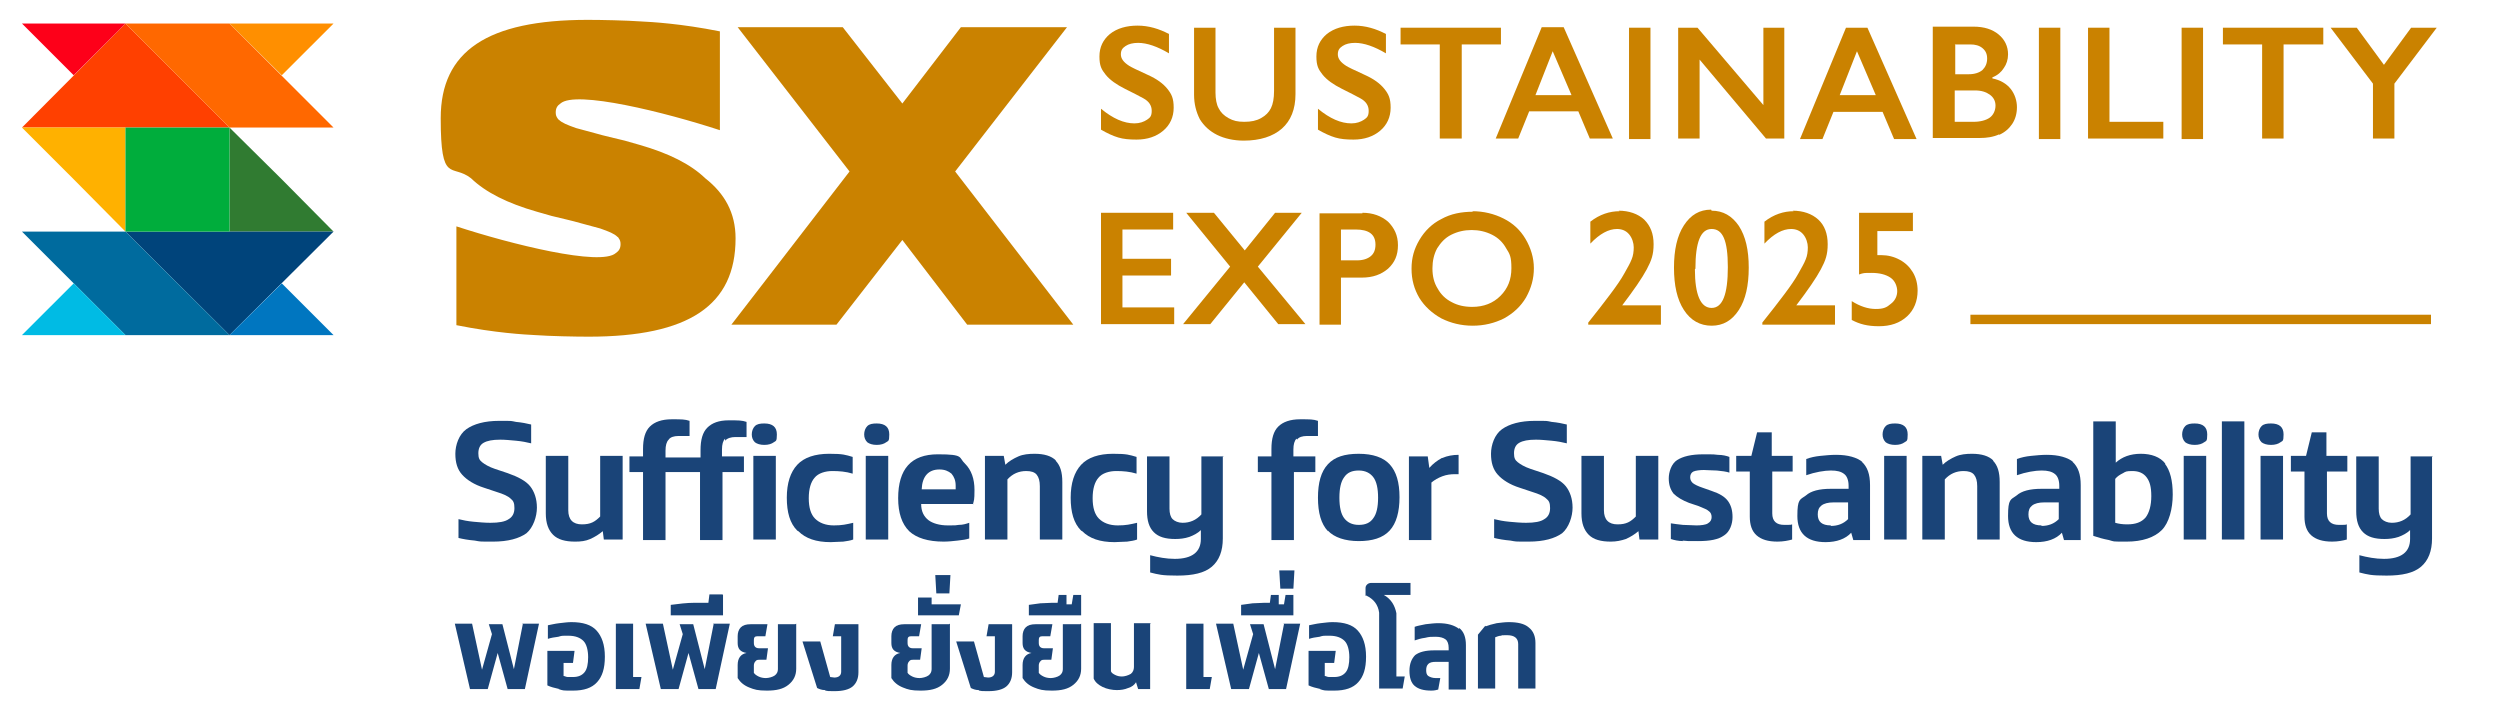 <?xml version="1.0" encoding="UTF-8"?>
<svg id="Layer_2" xmlns="http://www.w3.org/2000/svg" version="1.1" viewBox="0 0 478.2 135.1">
  <!-- Generator: Adobe Illustrator 29.7.1, SVG Export Plug-In . SVG Version: 2.1.1 Build 8)  -->
  <defs>
    <style>
      .st0 {
        fill: #00447b;
      }

      .st1 {
        fill: #0076c0;
      }

      .st2 {
        fill: #fd0019;
      }

      .st3 {
        fill: #1a4478;
      }

      .st4 {
        fill: #ffb100;
      }

      .st5 {
        fill: #ff6800;
      }

      .st6 {
        fill: #ff8f00;
      }

      .st7 {
        fill: #ca8200;
      }

      .st8 {
        fill: #307b31;
      }

      .st9 {
        fill: #00bbe4;
      }

      .st10 {
        fill: #ff4000;
      }

      .st11 {
        fill: #006b9e;
      }

      .st12 {
        fill: #00ad3c;
      }
    </style>
  </defs>
  <g>
    <polygon class="st10" points="24 24.4 43.9 24.4 43.9 24.4 24 4.5 4.2 24.4 4.2 24.4 24 24.4"/>
    <polygon class="st5" points="43.9 4.5 63.8 24.4 43.9 24.4 24 4.5 43.9 4.5"/>
    <polygon class="st8" points="53.9 34.3 43.9 24.4 43.9 24.4 43.9 44.3 63.8 44.3 63.8 44.3 53.9 34.3"/>
    <polygon class="st4" points="14.1 34.3 24 44.3 24 44.3 24 24.4 4.2 24.4 4.2 24.4 14.1 34.3"/>
    <polygon class="st0" points="43.9 44.3 24 44.3 24 44.3 43.9 64.1 63.8 44.3 63.8 44.3 43.9 44.3"/>
    <polygon class="st11" points="24 64.1 4.2 44.3 24 44.3 43.9 64.1 24 64.1"/>
    <polygon class="st9" points="14.1 64.1 24 64.1 24 64.1 14.1 54.2 4.2 64.1 4.2 64.1 14.1 64.1"/>
    <polygon class="st1" points="53.9 64.1 63.8 64.1 63.8 64.1 53.9 54.2 43.9 64.1 43.9 64.1 53.9 64.1"/>
    <polygon class="st6" points="53.9 4.5 43.9 4.5 43.9 4.5 53.9 14.4 63.8 4.5 63.8 4.5 53.9 4.5"/>
    <polygon class="st2" points="14.1 4.5 4.2 4.5 4.2 4.5 14.1 14.4 24 4.5 24 4.5 14.1 4.5"/>
    <rect class="st12" x="24" y="24.4" width="19.9" height="19.9"/>
  </g>
  <g>
    <g>
      <path class="st3" d="M90.8,103.4c-1.2-.1-2.3-.3-3.1-.5v-3.6c.8.2,1.8.4,2.9.5,1.1.1,2.2.2,3.2.2,1.6,0,2.8-.2,3.5-.7.7-.4,1.1-1.1,1.1-2.1s-.2-1.4-.7-1.8c-.5-.5-1.4-.9-2.7-1.3l-2.4-.8c-1.9-.6-3.3-1.5-4.2-2.5-.9-1-1.3-2.3-1.3-4s.7-3.7,2.1-4.7c1.4-1,3.5-1.6,6.3-1.6s2.1,0,3.2.2c1.1.1,2.1.3,2.9.5v3.6c-.8-.2-1.8-.4-2.9-.5-1.1-.1-2.1-.2-3-.2-1.5,0-2.5.2-3.2.6-.7.4-1,1.1-1,2s.2,1.3.7,1.7c.5.4,1.3.9,2.5,1.3l2.4.8c2,.7,3.5,1.5,4.3,2.5.8,1,1.3,2.4,1.3,4.1s-.7,3.8-2,4.9c-1.4,1-3.5,1.6-6.4,1.6s-2.3,0-3.5-.2Z"/>
      <path class="st3" d="M119.1,87.2v16h-3.6l-.2-1.6c-.7.6-1.5,1.1-2.4,1.5s-1.8.5-2.9.5c-1.9,0-3.3-.4-4.2-1.3-.9-.9-1.4-2.2-1.4-4.1v-11h4.3v10.4c0,1.8.9,2.7,2.6,2.7s2.5-.5,3.5-1.5v-11.6h4.3Z"/>
      <path class="st3" d="M138.7,83.9c-.4.4-.6,1.1-.6,2.1v1.3h4.2v3h-4.1v13h-4.3v-13h-6.6v13h-4.3v-13h-2.6v-3h2.6v-1.4c0-2,.4-3.4,1.3-4.3.9-.9,2.3-1.4,4.2-1.4s2.5,0,3.4.3v2.9c-.7,0-1.5,0-2.2,0s-1.5.2-1.8.7c-.4.4-.6,1.1-.6,2.1v1.3h6.7v-1.4c0-2,.4-3.4,1.3-4.3.9-.9,2.2-1.4,4.1-1.4s2.5,0,3.4.3v2.9c-.7,0-1.5,0-2.2,0s-1.5.2-1.9.7Z"/>
      <path class="st3" d="M144.4,84.6c-.4-.4-.6-.9-.6-1.5s.2-1.2.6-1.6c.4-.4,1-.5,1.8-.5,1.6,0,2.4.7,2.4,2.1s-.2,1.2-.6,1.5c-.4.3-1,.5-1.8.5s-1.4-.2-1.8-.5ZM144.1,87.2h4.3v16h-4.3v-16Z"/>
      <path class="st3" d="M152.5,101.5c-1.4-1.4-2-3.5-2-6.3s.7-4.9,2-6.3c1.3-1.4,3.4-2.1,6.1-2.1s3.1.2,4.5.6v3.2c-1.3-.4-2.6-.5-3.9-.5s-2.7.4-3.4,1.3c-.7.8-1.1,2.1-1.1,3.9s.4,3.1,1.2,3.9c.8.8,2,1.3,3.6,1.3s2.4-.2,3.7-.5v3.2c-.5.2-1.2.3-1.9.4-.8,0-1.6.1-2.4.1-2.8,0-4.8-.7-6.2-2.1Z"/>
      <path class="st3" d="M165.9,84.6c-.4-.4-.6-.9-.6-1.5s.2-1.2.6-1.6c.4-.4,1-.5,1.8-.5,1.6,0,2.4.7,2.4,2.1s-.2,1.2-.6,1.5c-.4.3-1,.5-1.8.5s-1.4-.2-1.8-.5ZM165.6,87.2h4.3v16h-4.3v-16Z"/>
      <path class="st3" d="M186.2,96.4h-10c0,1.4.5,2.4,1.4,3.1.8.6,2.1,1,3.7,1s1.4,0,2.1-.1c.8,0,1.4-.2,2-.4v3c-.6.2-1.3.3-2.2.4-.9.1-1.8.2-2.7.2-3,0-5.2-.7-6.6-2-1.4-1.4-2.1-3.5-2.1-6.3,0-5.6,2.5-8.4,7.6-8.4s3.9.6,5.2,1.8c1.2,1.2,1.8,2.9,1.8,5s-.1,1.9-.3,2.8ZM182.8,92.9c0-1-.3-1.7-.8-2.3-.6-.5-1.3-.8-2.3-.8-2.1,0-3.3,1.3-3.4,3.8h6.5c0,0,0-.3,0-.8Z"/>
      <path class="st3" d="M201.9,88.1c.9.9,1.3,2.2,1.3,4.1v11h-4.3v-10.2c0-1-.2-1.7-.6-2.2s-1.1-.7-2-.7c-1.4,0-2.6.5-3.6,1.6v11.5h-4.3v-16h3.6l.3,1.7c.7-.7,1.6-1.2,2.5-1.6.9-.4,2-.5,3.1-.5,1.8,0,3.2.4,4.1,1.3Z"/>
      <path class="st3" d="M206.8,101.5c-1.4-1.4-2-3.5-2-6.3s.7-4.9,2-6.3c1.3-1.4,3.4-2.1,6.1-2.1s3.1.2,4.5.6v3.2c-1.3-.4-2.6-.5-3.9-.5s-2.7.4-3.4,1.3c-.7.8-1.1,2.1-1.1,3.9s.4,3.1,1.2,3.9c.8.8,2,1.3,3.6,1.3s2.4-.2,3.7-.5v3.2c-.5.2-1.2.3-1.9.4-.8,0-1.6.1-2.4.1-2.8,0-4.8-.7-6.2-2.1Z"/>
      <path class="st3" d="M233.9,87.2v15.8c0,2.4-.7,4.2-2.1,5.4-1.4,1.2-3.6,1.7-6.6,1.7s-3.6-.2-5.2-.6v-3.3c1.5.4,3.1.7,4.7.7,3.3,0,5-1.3,5-3.8v-1.7c-.6.6-1.4,1-2.2,1.3-.9.3-1.8.4-2.7.4-1.9,0-3.2-.4-4.1-1.3-.9-.9-1.3-2.2-1.3-4v-10.5h4.3v10c0,.9.2,1.6.6,2,.4.4,1.1.7,1.9.7,1.4,0,2.6-.5,3.6-1.6v-11.1h4.3Z"/>
      <path class="st3" d="M248,83.9c-.4.4-.6,1.1-.6,2.1v1.3h4.2v3h-4.1v13h-4.3v-13h-2.6v-3h2.6v-1.4c0-2,.4-3.4,1.3-4.3.9-.9,2.3-1.4,4.2-1.4s2.5,0,3.4.3v2.9c-.7,0-1.5,0-2.2,0s-1.5.2-1.8.7Z"/>
      <path class="st3" d="M254,101.6c-1.3-1.4-1.9-3.5-1.9-6.4s.6-5,1.9-6.4c1.3-1.4,3.2-2,5.9-2s4.7.7,5.9,2c1.3,1.4,1.9,3.5,1.9,6.3s-.6,5-1.9,6.4c-1.3,1.4-3.3,2-5.9,2s-4.7-.7-5.9-2ZM262.7,99.1c.6-.8.9-2.1.9-3.9s-.3-3.1-.9-3.9c-.6-.8-1.5-1.3-2.8-1.3s-2.2.4-2.8,1.3c-.6.8-.9,2.1-.9,3.9s.3,3.1.9,3.9c.6.8,1.5,1.3,2.8,1.3s2.2-.4,2.8-1.3Z"/>
      <path class="st3" d="M275.9,87.6c.9-.4,2-.6,3.1-.6v3.7h-.7c-.8,0-1.6.1-2.4.4-.8.3-1.5.7-2.1,1.2v11h-4.3v-16h3.6l.3,2.2c.7-.8,1.5-1.4,2.4-1.9Z"/>
      <path class="st3" d="M288.9,103.4c-1.2-.1-2.3-.3-3.1-.5v-3.6c.8.2,1.8.4,2.9.5,1.1.1,2.2.2,3.2.2,1.6,0,2.8-.2,3.5-.7.7-.4,1.1-1.1,1.1-2.1s-.2-1.4-.7-1.8c-.5-.5-1.4-.9-2.7-1.3l-2.4-.8c-1.9-.6-3.3-1.5-4.2-2.5-.9-1-1.3-2.3-1.3-4s.7-3.7,2.1-4.7c1.4-1,3.5-1.6,6.3-1.6s2.1,0,3.2.2c1.1.1,2.1.3,2.9.5v3.6c-.8-.2-1.8-.4-2.9-.5-1.1-.1-2.1-.2-3-.2-1.5,0-2.5.2-3.2.6-.7.4-1,1.1-1,2s.2,1.3.7,1.7c.5.4,1.3.9,2.5,1.3l2.4.8c2,.7,3.5,1.5,4.3,2.5.8,1,1.3,2.4,1.3,4.1s-.7,3.8-2,4.9c-1.4,1-3.5,1.6-6.4,1.6s-2.3,0-3.5-.2Z"/>
      <path class="st3" d="M317.2,87.2v16h-3.6l-.2-1.6c-.7.6-1.5,1.1-2.4,1.5-.9.3-1.8.5-2.9.5-1.9,0-3.3-.4-4.2-1.3-.9-.9-1.4-2.2-1.4-4.1v-11h4.3v10.4c0,1.8.9,2.7,2.6,2.7s2.5-.5,3.5-1.5v-11.6h4.3Z"/>
      <path class="st3" d="M322,103.5c-1,0-1.8-.2-2.4-.4v-3c.6.1,1.4.2,2.3.3.9,0,1.8.1,2.6.1s1.8-.1,2.2-.4c.5-.3.7-.7.7-1.2s-.2-.9-.5-1.1c-.3-.3-1-.6-2-1l-1.8-.6c-1.3-.5-2.3-1.1-3-1.8-.6-.8-.9-1.7-.9-2.9s.5-2.8,1.6-3.5c1.1-.7,2.7-1.1,5-1.1s1.9,0,2.8.1c.9,0,1.7.2,2.2.4v3c-.6-.2-1.4-.3-2.4-.4-.9,0-1.8-.1-2.5-.1s-1.6.1-2,.3c-.4.2-.6.6-.6,1.1s.2.8.5,1.1c.4.3,1,.6,1.9.9l1.7.6c1.5.5,2.5,1.1,3.1,1.9.6.8.9,1.8.9,3.1s-.5,2.8-1.6,3.5c-1.1.8-2.7,1.1-5,1.1s-1.9,0-3-.1Z"/>
      <path class="st3" d="M336,102.4c-.9-.8-1.3-2-1.3-3.6v-8.6h-2.6v-3h2.9l1.1-4.5h2.8v4.5h4v3h-3.9v8c0,1.5.8,2.2,2.3,2.2s1.1,0,1.5-.1v2.9c-.7.2-1.7.4-2.8.4-1.8,0-3.1-.4-4-1.2Z"/>
      <path class="st3" d="M356.1,88.3c1.1,1,1.6,2.4,1.6,4.5v10.5h-3.2l-.4-1.4c-1.1,1.2-2.8,1.8-4.9,1.8-3.6,0-5.4-1.7-5.4-5s.5-3.1,1.6-3.9c1-.9,2.6-1.3,4.8-1.3h3.4v-.6c0-1-.3-1.8-.8-2.2-.6-.5-1.4-.7-2.6-.7s-3,.3-4.7.9v-3.1c.8-.3,1.7-.5,2.7-.6,1-.1,2-.2,3-.2,2.3,0,4,.5,5.1,1.4ZM350.2,100.6c1.3,0,2.4-.4,3.3-1.3v-3.2h-2.8c-1,0-1.8.2-2.3.6-.5.4-.7.9-.7,1.7,0,1.4.8,2.1,2.5,2.1Z"/>
      <path class="st3" d="M360.7,84.6c-.4-.4-.6-.9-.6-1.5s.2-1.2.6-1.6c.4-.4,1-.5,1.8-.5,1.6,0,2.4.7,2.4,2.1s-.2,1.2-.6,1.5c-.4.3-1,.5-1.8.5s-1.4-.2-1.8-.5ZM360.4,87.2h4.3v16h-4.3v-16Z"/>
      <path class="st3" d="M381.2,88.1c.9.9,1.3,2.2,1.3,4.1v11h-4.3v-10.2c0-1-.2-1.7-.6-2.2-.4-.5-1.1-.7-2-.7-1.4,0-2.6.5-3.6,1.6v11.5h-4.3v-16h3.6l.3,1.7c.7-.7,1.6-1.2,2.5-1.6.9-.4,2-.5,3.1-.5,1.8,0,3.2.4,4.1,1.3Z"/>
      <path class="st3" d="M396.4,88.3c1.1,1,1.6,2.4,1.6,4.5v10.5h-3.2l-.4-1.4c-1.1,1.2-2.8,1.8-4.9,1.8-3.6,0-5.4-1.7-5.4-5s.5-3.1,1.6-3.9c1-.9,2.6-1.3,4.8-1.3h3.4v-.6c0-1-.3-1.8-.8-2.2-.6-.5-1.4-.7-2.6-.7s-3,.3-4.7.9v-3.1c.8-.3,1.7-.5,2.7-.6,1-.1,2-.2,3-.2,2.3,0,4,.5,5.1,1.4ZM390.5,100.6c1.3,0,2.4-.4,3.3-1.3v-3.2h-2.8c-1,0-1.8.2-2.3.6-.5.4-.7.9-.7,1.7,0,1.4.8,2.1,2.5,2.1Z"/>
      <path class="st3" d="M414.1,88.7c1,1.3,1.5,3.2,1.5,5.9s-.7,5.4-2.1,6.8c-1.4,1.4-3.7,2.2-6.7,2.2s-2.3,0-3.4-.3c-1.1-.2-2.1-.5-3-.8v-21.9h4.3v7.9c1.2-1.1,2.8-1.7,4.8-1.7s3.7.6,4.7,1.9ZM410.4,99c.7-.9,1.1-2.3,1.1-4.1s-.3-2.8-.9-3.6c-.6-.8-1.5-1.2-2.7-1.2s-1.3.1-1.8.4c-.6.3-1.1.6-1.5,1.1v8.4c.7.2,1.4.3,2.3.3,1.6,0,2.7-.4,3.5-1.3Z"/>
      <path class="st3" d="M418,84.6c-.4-.4-.6-.9-.6-1.5s.2-1.2.6-1.6c.4-.4,1-.5,1.8-.5,1.6,0,2.4.7,2.4,2.1s-.2,1.2-.6,1.5c-.4.3-1,.5-1.8.5s-1.4-.2-1.8-.5ZM417.7,87.2h4.3v16h-4.3v-16Z"/>
      <path class="st3" d="M425,80.6h4.3v22.6h-4.3v-22.6Z"/>
      <path class="st3" d="M432.6,84.6c-.4-.4-.6-.9-.6-1.5s.2-1.2.6-1.6c.4-.4,1-.5,1.8-.5,1.6,0,2.4.7,2.4,2.1s-.2,1.2-.6,1.5c-.4.3-1,.5-1.8.5s-1.4-.2-1.8-.5ZM432.4,87.2h4.3v16h-4.3v-16Z"/>
      <path class="st3" d="M442.1,102.4c-.9-.8-1.3-2-1.3-3.6v-8.6h-2.6v-3h2.9l1.1-4.5h2.8v4.5h4v3h-3.9v8c0,1.5.8,2.2,2.3,2.2s1.1,0,1.5-.1v2.9c-.7.2-1.7.4-2.8.4-1.8,0-3.1-.4-4-1.2Z"/>
      <path class="st3" d="M465.2,87.2v15.8c0,2.4-.7,4.2-2.1,5.4-1.4,1.2-3.6,1.7-6.6,1.7s-3.6-.2-5.2-.6v-3.3c1.5.4,3.1.7,4.7.7,3.3,0,5-1.3,5-3.8v-1.7c-.6.6-1.4,1-2.2,1.3-.9.3-1.8.4-2.7.4-1.9,0-3.2-.4-4.1-1.3-.9-.9-1.3-2.2-1.3-4v-10.5h4.3v10c0,.9.2,1.6.6,2,.4.4,1.1.7,1.9.7,1.4,0,2.6-.5,3.6-1.6v-11.1h4.3Z"/>
    </g>
    <g>
      <path class="st3" d="M99.9,119.3h3.2l-2.7,12.5h-3.3l-1.9-6.9-1.9,6.9h-3.4l-2.9-12.5h3.3l1.9,8.8,1.9-6.8-.6-1.9h2.6l2.2,8.6,1.7-8.6Z"/>
      <path class="st3" d="M107,131.8c-.9-.2-1.7-.4-2.3-.7v-6.6h5.2l-.3,2.3h-1.8v2.5c.2,0,.5.2.8.2.3,0,.7,0,1,0,1,0,1.7-.3,2.2-.9.5-.6.7-1.6.7-2.9s-.3-2.5-.9-3.1c-.6-.6-1.5-1-2.9-1s-1.2,0-1.9.2c-.8.1-1.4.2-2,.4v-2.6c.6-.1,1.3-.3,2.2-.4.9-.1,1.6-.2,2.3-.2,2.2,0,3.8.5,4.8,1.6,1,1.1,1.6,2.7,1.6,5s-.5,3.8-1.5,4.9c-1,1.1-2.5,1.6-4.6,1.6s-1.8,0-2.8-.3Z"/>
      <path class="st3" d="M117.8,119.3h3.3v10.2h1.6l-.4,2.3h-4.5v-12.5Z"/>
      <path class="st3" d="M136.4,119.3h3.2l-2.7,12.5h-3.3l-1.9-6.9-1.9,6.9h-3.4l-2.9-12.5h3.3l1.9,8.8,1.9-6.8-.6-1.9h2.6l2.2,8.6,1.7-8.6Z"/>
      <path class="st3" d="M138.3,113.8v3.9h-10v-2c1.5-.2,3.1-.4,4.6-.4s1.4,0,2.6,0l.2-1.6h2.5Z"/>
      <path class="st3" d="M152.3,119.3v8.6c0,1.3-.5,2.3-1.5,3.1-1,.8-2.3,1.1-4.1,1.1s-2.4-.2-3.4-.6c-1-.4-1.7-1-2.2-1.8v-2.5c0-1.3.6-2.1,1.7-2.3-1.2-.2-1.7-.8-1.7-1.9v-1.3c0-.7.2-1.3.6-1.7.4-.4,1-.6,1.9-.6h3.2l-.4,2.3h-1.5c-.5,0-.7.2-.7.7v.6c0,.6.3,1,1,1h1.7l-.3,2.2h-1.3c-.3,0-.6,0-.8.3-.2.2-.3.5-.3.8v1.4c.2.3.5.5.9.7.4.2.9.3,1.4.3s1.3-.2,1.7-.5c.4-.3.6-.7.6-1.2v-8.6h3.3Z"/>
      <path class="st3" d="M157.8,132c-.6,0-1.1-.2-1.5-.4l-2.8-8.9h3.4l1.9,6.8c.3,0,.5.1.8.1.8,0,1.3-.4,1.3-1.1v-6.8h-1.6l.4-2.3h4.5v9.2c0,1.2-.4,2.1-1.1,2.7-.7.6-1.9.9-3.4.9s-1.2,0-1.8-.1Z"/>
      <path class="st3" d="M181.7,119.3v8.6c0,1.3-.5,2.3-1.5,3.1-1,.8-2.3,1.1-4.1,1.1s-2.4-.2-3.4-.6c-1-.4-1.7-1-2.2-1.8v-2.5c0-1.3.6-2.1,1.7-2.3-1.2-.2-1.7-.8-1.7-1.9v-1.3c0-.7.2-1.3.6-1.7.4-.4,1-.6,1.9-.6h3.2l-.4,2.3h-1.5c-.5,0-.7.2-.7.7v.6c0,.6.3,1,1,1h1.7l-.3,2.2h-1.3c-.3,0-.6,0-.8.3-.2.2-.3.5-.3.8v1.4c.2.3.5.5.9.7.4.2.9.3,1.4.3s1.3-.2,1.7-.5c.4-.3.6-.7.6-1.2v-8.6h3.3Z"/>
      <path class="st3" d="M175.6,114.3h2.6v1.3h5.6l-.4,2.1h-7.8v-3.3Z"/>
      <path class="st3" d="M179,110h2.8l-.2,3.5h-2.5l-.2-3.5Z"/>
      <path class="st3" d="M187.2,132c-.6,0-1.1-.2-1.5-.4l-2.8-8.9h3.4l1.9,6.8c.3,0,.5.1.8.1.8,0,1.3-.4,1.3-1.1v-6.8h-1.6l.4-2.3h4.5v9.2c0,1.2-.4,2.1-1.1,2.7-.7.6-1.9.9-3.4.9s-1.2,0-1.8-.1Z"/>
      <path class="st3" d="M206.8,119.3v8.6c0,1.3-.5,2.3-1.5,3.1-1,.8-2.3,1.1-4.1,1.1s-2.4-.2-3.4-.6c-1-.4-1.7-1-2.2-1.8v-2.5c0-1.3.6-2.1,1.7-2.3-1.2-.2-1.7-.8-1.7-1.9v-1.3c0-.7.2-1.3.6-1.7.4-.4,1-.6,1.9-.6h3.2l-.4,2.3h-1.5c-.5,0-.7.2-.7.7v.6c0,.6.3,1,1,1h1.7l-.3,2.2h-1.3c-.3,0-.6,0-.8.3-.2.2-.3.5-.3.8v1.4c.2.3.5.5.9.7.4.2.9.3,1.4.3s1.3-.2,1.7-.5c.4-.3.6-.7.6-1.2v-8.6h3.3Z"/>
      <path class="st3" d="M206.8,113.8v3.9h-10v-2c.6-.1,1.4-.2,2.2-.3.8,0,1.6-.1,2.3-.1s.8,0,1,0l.2-1.5h1.5v1.8h1l.3-1.8h1.5Z"/>
      <path class="st3" d="M220,119.3v12.5h-2.3l-.4-1.3c-.3.5-.8.9-1.5,1.1-.7.3-1.4.4-2.2.4s-1.9-.2-2.7-.6c-.8-.4-1.4-.9-1.7-1.6v-10.6h3.3v9.2c.1.3.4.5.8.7.4.2.8.3,1.3.3s1.2-.2,1.7-.5c.4-.3.6-.8.6-1.3v-8.4h3.3Z"/>
      <path class="st3" d="M226.9,119.3h3.3v10.2h1.6l-.4,2.3h-4.5v-12.5Z"/>
      <path class="st3" d="M245.5,119.3h3.2l-2.7,12.5h-3.3l-1.9-6.9-1.9,6.9h-3.4l-2.9-12.5h3.3l1.9,8.8,1.9-6.8-.6-1.9h2.6l2.2,8.6,1.7-8.6Z"/>
      <path class="st3" d="M247.4,113.8v3.9h-10v-2c.6-.1,1.4-.2,2.2-.3.8,0,1.6-.1,2.3-.1s.8,0,1,0l.2-1.5h1.5v1.8h1l.3-1.8h1.5Z"/>
      <path class="st3" d="M244.8,109.1h2.8l-.2,3.5h-2.5l-.2-3.5Z"/>
      <path class="st3" d="M252.6,131.8c-.9-.2-1.7-.4-2.3-.7v-6.6h5.2l-.3,2.3h-1.8v2.5c.2,0,.5.2.8.2.3,0,.7,0,1,0,1,0,1.7-.3,2.2-.9.5-.6.7-1.6.7-2.9s-.3-2.5-.9-3.1c-.6-.6-1.5-1-2.9-1s-1.2,0-1.9.2c-.8.1-1.4.2-2,.4v-2.6c.6-.1,1.3-.3,2.2-.4.9-.1,1.6-.2,2.3-.2,2.2,0,3.8.5,4.8,1.6,1,1.1,1.6,2.7,1.6,5s-.5,3.8-1.5,4.9c-1,1.1-2.5,1.6-4.6,1.6s-1.8,0-2.8-.3Z"/>
      <path class="st3" d="M261.2,114v-1.5c0-.3.1-.5.3-.7s.5-.3.8-.3h7.5v2.3h-5.1c1.4.8,2.1,2,2.4,3.5v12.1h1.6l-.4,2.3h-4.5v-14.5c-.2-1.5-1-2.6-2.5-3.3Z"/>
      <path class="st3" d="M279.1,120.1c.9.7,1.3,1.8,1.3,3.3v8.5h-3.3v-5.3h-2.5c-.6,0-1.1.1-1.4.4-.3.3-.4.7-.4,1.2s.1.9.4,1.1c.3.2.8.4,1.4.4s.7,0,.9,0l-.4,2.2c-.3.1-.8.2-1.3.2-1.5,0-2.5-.3-3.2-.9-.7-.6-1-1.6-1-2.9s.4-2.3,1.1-3c.8-.6,2-.9,3.6-.9h2.8v-.5c0-.7-.2-1.3-.6-1.6-.4-.3-1-.5-1.9-.5s-1.2,0-2,.2c-.8.1-1.4.3-2,.5v-2.6c.5-.2,1.2-.3,2.1-.5.9-.1,1.7-.2,2.4-.2,1.8,0,3.1.4,4,1.1Z"/>
      <path class="st3" d="M284.2,119.8c.5-.2,1.2-.4,2.1-.6.8-.1,1.6-.2,2.3-.2,1.7,0,3,.3,3.8,1,.9.7,1.3,1.7,1.3,3v8.7h-3.3v-8.5c0-1.1-.7-1.7-2.1-1.7s-.8,0-1.2.1c-.4,0-.8.2-1.1.3v9.8h-3.3v-10.3l1.4-1.7Z"/>
    </g>
    <g>
      <g>
        <g>
          <polygon class="st7" points="160 62.1 172.6 45.9 185 62.1 205.3 62.1 182.7 32.8 204.1 5.2 183.8 5.2 172.6 19.8 161.2 5.2 141.1 5.2 162.5 32.8 139.9 62.1 160 62.1"/>
          <path class="st7" d="M140.7,45.6c0-4.9-2.1-8.6-5.8-11.5h0c-2.8-2.7-7-4.8-12.6-6.4l-2.8-.8c-2-.5-3.9-.9-5.6-1.4l-3.7-1c-1.7-.6-2.7-1-3.3-1.6,0,0-.2-.1-.2-.2-.3-.4-.4-.7-.4-1.2,0-.8.3-1.3.9-1.7h0c2.9-2.6,20.1,1.7,30.5,5.1V6c-7.5-1.5-13.1-1.8-15.1-1.9-2.8-.2-7.6-.3-10.2-.3-19.2,0-28.1,6-28.1,18.8s2.1,8.6,5.8,11.5h0c2.8,2.7,7,4.8,12.6,6.4l2.8.8c2,.5,3.9.9,5.6,1.4l3.7,1c1.7.6,2.7,1,3.3,1.6,0,0,.2.1.2.2.3.4.4.7.4,1.2,0,.8-.3,1.3-.9,1.7h0c-2.9,2.6-20.1-1.7-30.5-5.1v18.9c7.5,1.5,13.1,1.8,15.1,1.9,2.8.2,7.6.3,10.2.3,19.2,0,28.1-6,28.1-18.8Z"/>
        </g>
        <g>
          <g>
            <path class="st7" d="M224.4,40.7v3.2h-9.7v5.6h9.3v3.2h-9.3v6.1h9.9v3.2h-14v-21.3h13.8Z"/>
            <path class="st7" d="M232.2,40.7l5.9,7.2,5.8-7.2h5.1l-8.4,10.3,9.1,11h-5.2l-6.5-8-6.5,8h-5.2l9-11-8.4-10.3h5.2Z"/>
            <path class="st7" d="M260.6,40.7c2,0,3.6.6,4.9,1.7,1.2,1.2,1.9,2.6,1.9,4.5s-.6,3.3-1.9,4.5c-1.3,1.1-2.9,1.7-5,1.7h-4v9h-4.1v-21.3h8.2ZM259.6,49.8c1.1,0,2-.3,2.6-.8.6-.5.9-1.2.9-2.2,0-2-1.3-2.9-3.8-2.9h-2.8v5.9h3.1Z"/>
            <path class="st7" d="M281.6,40.4c2.2,0,4.2.5,6,1.4,1.8.9,3.2,2.2,4.2,3.9,1,1.7,1.6,3.6,1.6,5.6s-.5,3.8-1.5,5.6c-1,1.7-2.4,3-4.2,4-1.8.9-3.8,1.4-6,1.4s-4.2-.5-6-1.4c-1.8-1-3.2-2.3-4.2-3.9-1-1.7-1.5-3.5-1.5-5.6s.5-3.8,1.5-5.5c1-1.7,2.4-3.1,4.2-4,1.8-1,3.8-1.4,6.1-1.4ZM274,51.4c0,1.4.3,2.7,1,3.8.6,1.1,1.5,2,2.7,2.6,1.1.6,2.4.9,3.9.9,2.2,0,4-.7,5.4-2.1,1.4-1.4,2.1-3.1,2.1-5.3s-.3-2.7-1-3.8c-.6-1.1-1.5-2-2.7-2.6-1.2-.6-2.5-.9-3.9-.9s-2.7.3-3.9.9c-1.2.6-2,1.5-2.7,2.6-.6,1.1-.9,2.4-.9,3.8Z"/>
            <g>
              <path class="st7" d="M309.6,40.3c2,0,3.7.6,4.9,1.7,1.2,1.2,1.8,2.7,1.8,4.7s-.4,3.1-1.3,4.8c-.9,1.7-2.5,4-4.7,6.9h7.4v3.7h-13.9v-.4c1.6-2,3-3.8,4.2-5.4,1.2-1.6,2.1-2.9,2.7-4,.6-1.1,1.1-1.9,1.4-2.7.3-.7.4-1.5.4-2.3s-.3-1.8-.9-2.5c-.6-.7-1.4-1-2.3-1-1.6,0-3.3.9-5.1,2.8v-4.2c1.8-1.4,3.7-2,5.6-2Z"/>
              <path class="st7" d="M327.4,40.3c2.2,0,3.9,1,5.2,2.9,1.3,2,1.9,4.6,1.9,8s-.6,6.1-1.9,8.1c-1.3,2-3,3-5.2,3s-4-1-5.3-3c-1.3-2-1.9-4.7-1.9-8.1s.6-6.1,1.9-8.1c1.3-2,3-3,5.2-3ZM324.2,51.5c0,4.9,1.1,7.4,3.2,7.4s3.1-2.6,3.1-7.8-1-7.3-3.1-7.3-3.1,2.5-3.1,7.6Z"/>
              <path class="st7" d="M342.9,40.3c2,0,3.7.6,4.9,1.7s1.8,2.7,1.8,4.7-.4,3.1-1.3,4.8c-.9,1.7-2.5,4-4.7,6.9h7.4v3.7h-13.9v-.4c1.6-2,3-3.8,4.2-5.4,1.2-1.6,2.1-2.9,2.7-4,.6-1.1,1.1-1.9,1.4-2.7.3-.7.4-1.5.4-2.3s-.3-1.8-.9-2.5c-.6-.7-1.4-1-2.3-1-1.6,0-3.3.9-5.1,2.8v-4.2c1.8-1.4,3.7-2,5.6-2Z"/>
              <path class="st7" d="M365.9,40.6v3.6h-6.8v4.6h.4s.3,0,.3,0c1.3,0,2.5.3,3.6.9s1.9,1.4,2.5,2.4c.6,1,.9,2.2.9,3.5,0,2-.7,3.7-2,4.9-1.4,1.3-3.2,1.9-5.4,1.9s-3.7-.4-5.2-1.2v-3.6c1.6,1,3.1,1.5,4.6,1.5s2.1-.3,2.9-1c.8-.6,1.2-1.5,1.2-2.4s-.4-2-1.3-2.6c-.9-.6-2.1-.9-3.6-.9s-1.5,0-2.4.3v-11.8h10.4Z"/>
            </g>
          </g>
          <g>
            <path class="st7" d="M219.5,14.3c-2-.9-3.2-1.5-3.5-1.7-1.1-.7-1.6-1.4-1.6-2.2s.3-1.2.9-1.6c.6-.4,1.4-.6,2.4-.6,1.7,0,3.7.7,5.9,2v-3.7c-1.9-1-3.9-1.6-6-1.6s-3.9.5-5.3,1.6c-1.3,1.1-2,2.5-2,4.3s.4,2.5,1.2,3.5c.8,1,2.1,1.9,3.7,2.7,1.4.7,2.6,1.3,3.5,1.8,1.1.6,1.6,1.4,1.6,2.4s-.3,1.3-.9,1.7c-.6.4-1.4.7-2.4.7-2,0-4.1-.9-6.4-2.8v4c1.2.7,2.3,1.2,3.3,1.5,1,.3,2.1.4,3.5.4,2.1,0,3.8-.6,5.1-1.7,1.3-1.1,2-2.6,2-4.4s-.4-2.6-1.2-3.6c-.8-1-2-1.9-3.8-2.7Z"/>
            <path class="st7" d="M243.7,17.4c0,1.4-.2,2.5-.6,3.3-.4.8-1,1.4-1.9,1.9-.9.5-1.9.7-3.2.7s-2.1-.2-3-.7c-.9-.5-1.5-1.1-1.9-1.9-.4-.7-.6-1.8-.6-3V5.3h-4.1v12.8c0,1.8.4,3.3,1.1,4.7.8,1.3,1.9,2.3,3.3,3,1.4.7,3.2,1.1,5.1,1.1,3.1,0,5.6-.8,7.3-2.3,1.7-1.5,2.6-3.7,2.6-6.6V5.3h-4.1v12.1Z"/>
            <path class="st7" d="M261,14.3c-2-.9-3.2-1.5-3.5-1.7-1.1-.7-1.6-1.4-1.6-2.2s.3-1.2.9-1.6c.6-.4,1.4-.6,2.4-.6,1.7,0,3.7.7,5.9,2v-3.7c-1.9-1-3.9-1.6-6-1.6s-3.9.5-5.3,1.6c-1.3,1.1-2,2.5-2,4.3s.4,2.5,1.2,3.5c.8,1,2.1,1.9,3.7,2.7,1.4.7,2.6,1.3,3.5,1.8,1.1.6,1.6,1.4,1.6,2.4s-.3,1.3-.9,1.7c-.6.4-1.4.7-2.4.7-2,0-4.1-.9-6.4-2.8v4c1.2.7,2.3,1.2,3.3,1.5,1,.3,2.1.4,3.5.4,2.1,0,3.8-.6,5.1-1.7,1.3-1.1,2-2.6,2-4.4s-.4-2.6-1.2-3.6c-.8-1-2-1.9-3.8-2.7Z"/>
            <polygon class="st7" points="287.1 5.3 267.9 5.3 267.9 8.5 275.4 8.5 275.4 26.5 279.6 26.5 279.6 8.5 287.1 8.5 287.1 5.3"/>
            <path class="st7" d="M308.5,26.5l-9.4-21.3h-4.2l-8.8,21.3h4.3l2.1-5.2h9.4l2.2,5.2h4.3ZM293.7,18.2l3.3-8.4,3.6,8.4h-6.9Z"/>
            <rect class="st7" x="311.6" y="5.3" width="4.1" height="21.3"/>
            <polygon class="st7" points="325.1 11.4 337.8 26.5 341.3 26.5 341.3 5.3 337.3 5.3 337.3 20.1 324.7 5.3 321 5.3 321 26.5 325.1 26.5 325.1 11.4"/>
            <path class="st7" d="M357.3,5.3h-4.2l-8.8,21.3h4.3l2.1-5.2h9.4l2.2,5.2h4.3l-9.4-21.3ZM351.9,18.2l3.3-8.4,3.6,8.4h-6.9Z"/>
            <path class="st7" d="M382.4,25.8c1.1-.5,1.9-1.2,2.5-2.1.6-.9.9-2,.9-3.2s-.4-2.5-1.2-3.5c-.8-1-2-1.7-3.5-2v-.2c1-.4,1.7-1,2.2-1.8.5-.7.8-1.6.8-2.6,0-1.5-.6-2.8-1.8-3.8-1.2-1-2.8-1.5-4.8-1.5h-7.8v21.3h8.9c1.5,0,2.7-.2,3.8-.7ZM373.9,8.5h3c.9,0,1.7.2,2.3.7.6.5.9,1.1.9,2s-.3,1.6-.9,2.2c-.6.5-1.5.8-2.6.8h-2.6v-5.6ZM373.9,23.3v-6h3.9c1.2,0,2.1.3,2.8.8.7.5,1.1,1.2,1.1,2.1s-.4,1.8-1.1,2.3c-.7.5-1.8.8-3.1.8h-3.5Z"/>
            <rect class="st7" x="390" y="5.3" width="4.1" height="21.3"/>
            <polygon class="st7" points="413.8 23.3 403.5 23.3 403.5 5.3 399.4 5.3 399.4 26.5 413.8 26.5 413.8 23.3"/>
            <rect class="st7" x="417.3" y="5.3" width="4.1" height="21.3"/>
            <polygon class="st7" points="432.7 26.5 436.8 26.5 436.8 8.5 444.4 8.5 444.4 5.3 425.2 5.3 425.2 8.5 432.7 8.5 432.7 26.5"/>
            <polygon class="st7" points="453.9 26.5 458 26.5 458 16 466.1 5.3 461.2 5.3 456 12.4 450.8 5.3 445.8 5.3 453.9 16 453.9 26.5"/>
          </g>
        </g>
      </g>
      <rect class="st7" x="376.9" y="60.2" width="88.1" height="1.8"/>
    </g>
  </g>
</svg>